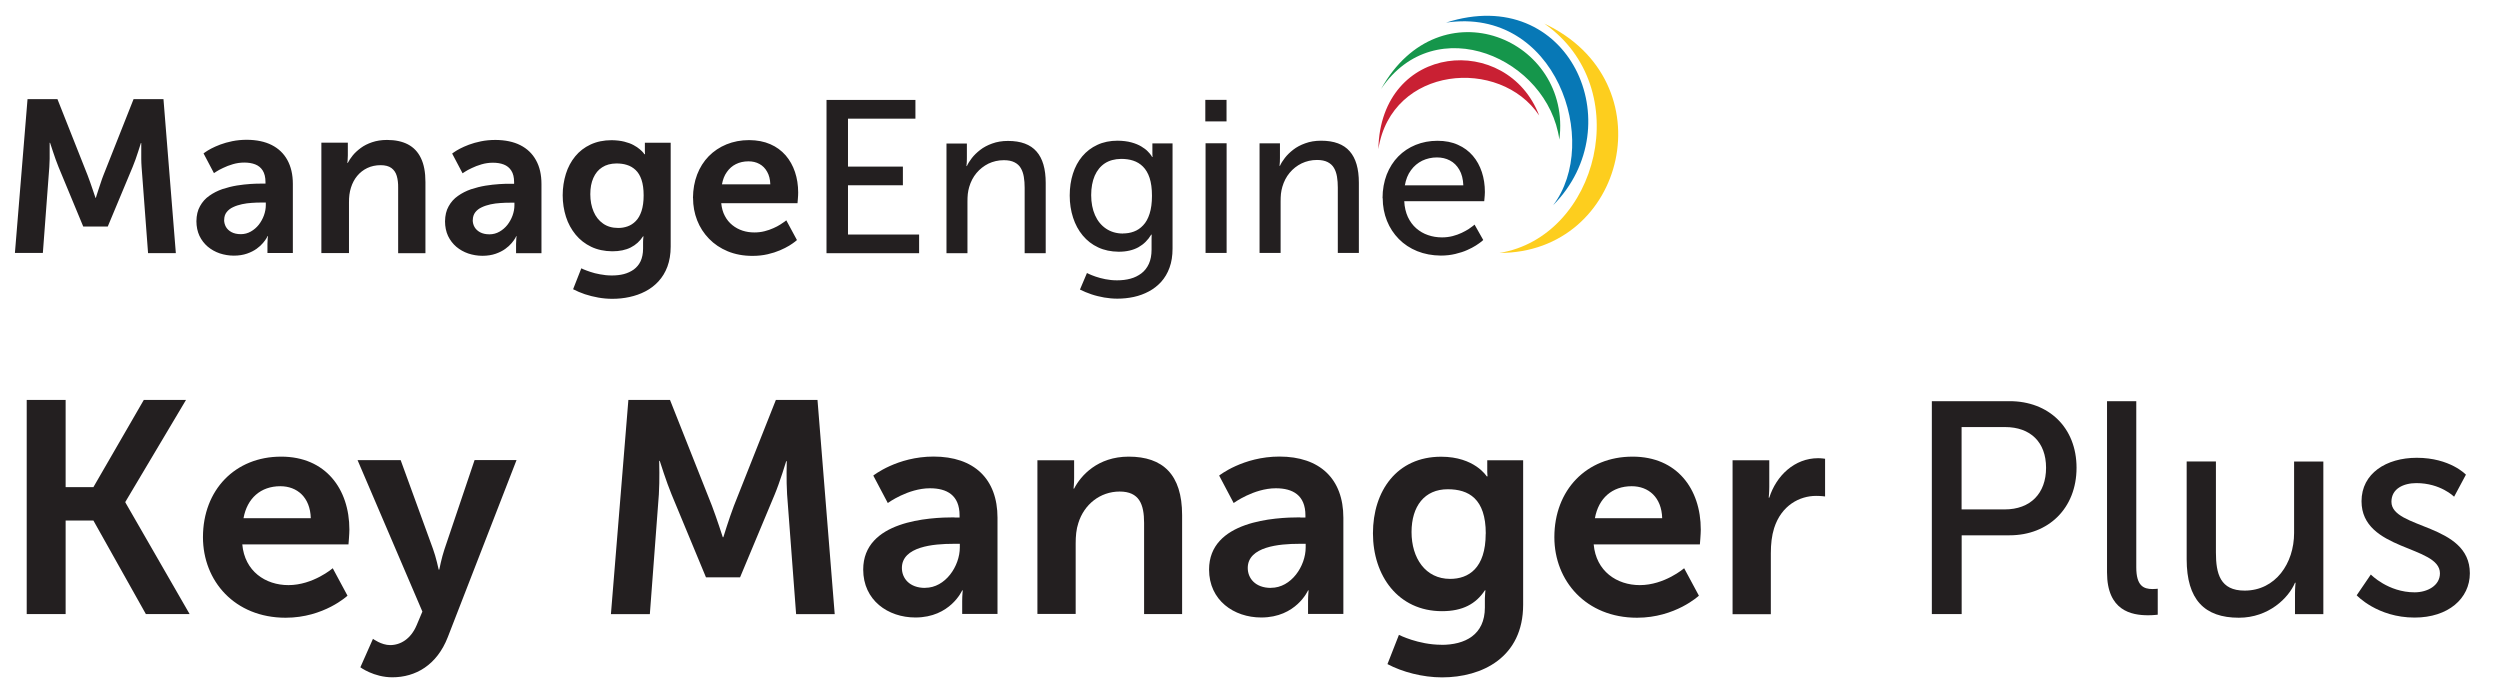 <?xml version="1.0" encoding="UTF-8"?><svg id="a" xmlns="http://www.w3.org/2000/svg" viewBox="0 0 305.11 84.55"><defs><style>.b,.c{fill:#231f20;}.d{fill:#0778b6;}.d,.c,.e,.f,.g{fill-rule:evenodd;}.e{fill:#15964b;}.f{fill:#c92033;}.g{fill:#fdce1e;}</style></defs><g><path class="b" d="M3.26,48.81h4.75v10.64h3.39l6.15-10.64h5.15l-7.4,12.44v.07l7.84,13.62h-5.34l-6.4-11.41h-3.39v11.41H3.26v-26.14Z"/><path class="b" d="M34.32,55.73c5.41,0,8.32,3.94,8.32,8.91,0,.55-.11,1.8-.11,1.8h-12.96c.29,3.28,2.83,4.97,5.63,4.97,3.02,0,5.41-2.06,5.41-2.06l1.8,3.35s-2.87,2.69-7.55,2.69c-6.22,0-10.09-4.49-10.09-9.83,0-5.78,3.94-9.83,9.53-9.83Zm3.61,7.51c-.07-2.54-1.66-3.9-3.72-3.9-2.39,0-4.05,1.47-4.49,3.9h8.21Z"/><path class="b" d="M45.51,77.96s1.03,.77,2.1,.77c1.29,0,2.54-.77,3.24-2.43l.7-1.66-7.91-18.48h5.26l3.94,10.82c.37,.99,.7,2.54,.7,2.54h.07s.29-1.47,.63-2.47l3.68-10.9h5.12l-8.39,21.61c-1.33,3.42-3.94,4.9-6.77,4.9-2.25,0-3.9-1.22-3.9-1.22l1.55-3.5Z"/><path class="b" d="M76.69,48.81h5.08l5.12,12.92c.59,1.55,1.32,3.83,1.32,3.83h.07s.7-2.28,1.29-3.83l5.12-12.92h5.08l2.1,26.14h-4.71l-1.1-14.61c-.11-1.73-.04-4.05-.04-4.05h-.07s-.77,2.54-1.4,4.05l-4.23,10.12h-4.16l-4.2-10.12c-.63-1.51-1.44-4.09-1.44-4.09h-.07s.07,2.36-.04,4.09l-1.1,14.61h-4.75l2.13-26.14Z"/><path class="b" d="M116.48,63.16h.63v-.26c0-2.47-1.55-3.31-3.61-3.31-2.69,0-5.15,1.8-5.15,1.8l-1.77-3.35s2.91-2.32,7.36-2.32c4.93,0,7.8,2.72,7.8,7.47v11.74h-4.31v-1.55c0-.74,.07-1.33,.07-1.33h-.07s-1.44,3.31-5.71,3.31c-3.35,0-6.37-2.1-6.37-5.85,0-5.96,8.06-6.37,11.12-6.37Zm-3.57,8.58c2.47,0,4.23-2.65,4.23-4.93v-.44h-.81c-2.39,0-6.26,.33-6.26,2.95,0,1.25,.92,2.43,2.83,2.43Z"/><path class="b" d="M126.6,56.17h4.49v2.17c0,.7-.07,1.29-.07,1.29h.07c.81-1.58,2.87-3.9,6.66-3.9,4.16,0,6.52,2.17,6.52,7.14v12.07h-4.64v-11.12c0-2.28-.59-3.83-2.98-3.83s-4.34,1.58-5.04,3.83c-.26,.77-.33,1.62-.33,2.5v8.61h-4.67v-18.77Z"/><path class="b" d="M158.69,63.16h.63v-.26c0-2.47-1.55-3.31-3.61-3.31-2.69,0-5.15,1.8-5.15,1.8l-1.77-3.35s2.91-2.32,7.36-2.32c4.93,0,7.8,2.72,7.8,7.47v11.74h-4.31v-1.55c0-.74,.07-1.33,.07-1.33h-.07s-1.44,3.31-5.71,3.31c-3.35,0-6.37-2.1-6.37-5.85,0-5.96,8.06-6.37,11.12-6.37Zm-3.57,8.58c2.47,0,4.23-2.65,4.23-4.93v-.44h-.81c-2.39,0-6.26,.33-6.26,2.95,0,1.25,.92,2.43,2.83,2.43Z"/><path class="b" d="M175.92,78.7c2.87,0,5.3-1.21,5.3-4.56v-1.1c0-.44,.07-.99,.07-.99h-.07c-1.1,1.66-2.72,2.54-5.23,2.54-5.37,0-8.43-4.34-8.43-9.5s2.91-9.35,8.32-9.35c4.09,0,5.56,2.39,5.56,2.39h.11s-.04-.22-.04-.52v-1.44h4.38v17.63c0,6.44-5.01,8.87-9.9,8.87-2.36,0-4.86-.66-6.66-1.62l1.4-3.57s2.36,1.21,5.19,1.21Zm5.41-13.58c0-4.27-2.1-5.41-4.64-5.41-2.83,0-4.42,2.06-4.42,5.23s1.69,5.71,4.71,5.71c2.24,0,4.34-1.29,4.34-5.52Z"/><path class="b" d="M199.25,55.73c5.41,0,8.32,3.94,8.32,8.91,0,.55-.11,1.8-.11,1.8h-12.96c.29,3.28,2.83,4.97,5.63,4.97,3.02,0,5.41-2.06,5.41-2.06l1.8,3.35s-2.87,2.69-7.55,2.69c-6.22,0-10.09-4.49-10.09-9.83,0-5.78,3.94-9.83,9.53-9.83Zm3.61,7.51c-.07-2.54-1.66-3.9-3.72-3.9-2.39,0-4.05,1.47-4.49,3.9h8.21Z"/><path class="b" d="M211.44,56.17h4.49v3.24c0,.7-.07,1.33-.07,1.33h.07c.85-2.69,3.09-4.82,5.96-4.82,.44,0,.85,.07,.85,.07v4.6s-.48-.07-1.1-.07c-1.99,0-4.23,1.14-5.12,3.94-.29,.92-.4,1.95-.4,3.06v7.44h-4.67v-18.77Z"/></g><g><path class="b" d="M235.76,48.96h9.5c4.75,0,8.17,3.2,8.17,8.13s-3.42,8.24-8.17,8.24h-5.85v9.61h-3.64v-25.98Zm8.91,13.21c3.13,0,5.04-1.95,5.04-5.08s-1.91-4.97-5.01-4.97h-5.3v10.05h5.26Z"/><path class="b" d="M257.15,48.96h3.57v20.28c0,2.25,.88,2.65,1.99,2.65,.33,0,.63-.04,.63-.04v3.17s-.55,.07-1.18,.07c-2.02,0-5.01-.55-5.01-5.23v-20.9Z"/><path class="b" d="M266.87,56.32h3.57v11.12c0,2.58,.52,4.64,3.5,4.64,3.79,0,6.04-3.35,6.04-7.03v-8.72h3.57v18.62h-3.46v-2.47c0-.77,.07-1.36,.07-1.36h-.07c-.77,1.84-3.2,4.27-6.85,4.27-4.2,0-6.37-2.21-6.37-7.14v-11.92Z"/><path class="b" d="M289.35,70.12s2.1,2.17,5.34,2.17c1.55,0,3.09-.81,3.09-2.32,0-3.42-9.57-2.72-9.57-8.8,0-3.39,3.02-5.3,6.74-5.3,4.08,0,6,2.06,6,2.06l-1.44,2.69s-1.66-1.66-4.6-1.66c-1.55,0-3.05,.66-3.05,2.28,0,3.35,9.57,2.61,9.57,8.72,0,3.09-2.65,5.41-6.74,5.41-4.56,0-7.07-2.72-7.07-2.72l1.73-2.54Z"/></g><g><path class="g" d="M188.47,2.88c11.26,7.84,6.56,26.03-5.47,27.99,15.46,.01,20.48-20.97,5.47-27.99"/><path class="d" d="M176.48,2.76c13.43-1.98,18.94,14.62,13.06,22.3,9.72-9.81,1.94-27.13-13.06-22.3"/><path class="e" d="M168.55,10.86c6.62-9.81,20.38-3.74,21.76,6.18,1.58-12.26-14.57-19.06-21.76-6.18"/><path class="f" d="M168.22,18.2c1.61-10.19,14.86-11.26,19.63-4.1-3.9-10.14-19.37-8.9-19.63,4.1"/><path class="c" d="M1.82,30.87h3.41l.79-10.51c.02-.32,.03-.64,.04-.98,0-.34,0-.66,0-.95,0-.3,0-.53,0-.72,0-.18,0-.28,0-.28h.05s.04,.11,.1,.3c.07,.2,.15,.45,.25,.76,.1,.31,.21,.63,.33,.96,.12,.34,.24,.64,.35,.92l3.02,7.28h2.99l3.04-7.28c.12-.28,.23-.58,.35-.91,.11-.33,.23-.65,.32-.95,.1-.3,.18-.55,.24-.75,.06-.2,.09-.3,.09-.3h.05s0,.1,0,.28c0,.19,0,.42,0,.71,0,.29,0,.61,0,.95,0,.33,.02,.66,.04,.98l.79,10.51h3.39l-1.51-18.79h-3.65l-3.68,9.29c-.11,.28-.22,.58-.32,.9-.11,.31-.21,.61-.3,.9-.09,.28-.16,.51-.22,.68-.05,.17-.08,.27-.08,.27h-.05s-.03-.1-.09-.27c-.06-.18-.14-.41-.23-.68-.09-.28-.2-.58-.31-.9-.11-.32-.22-.62-.33-.9l-3.68-9.29H3.36L1.82,30.87Zm22.15-3.89c0,.68,.13,1.28,.37,1.8,.25,.52,.59,.96,1.01,1.32,.43,.36,.91,.63,1.46,.82,.55,.18,1.12,.28,1.73,.28,.61,0,1.15-.09,1.61-.25,.46-.16,.85-.36,1.17-.59,.32-.23,.58-.47,.78-.71,.19-.23,.34-.43,.43-.59,.08-.16,.13-.24,.12-.25h.05s0,.1-.03,.28c-.01,.18-.02,.41-.03,.68v1.11h3.1v-8.44c0-1.14-.23-2.11-.67-2.91-.44-.8-1.08-1.41-1.91-1.83-.83-.42-1.84-.63-3.03-.64-.64,0-1.23,.06-1.78,.17-.54,.11-1.03,.25-1.46,.41-.43,.16-.8,.33-1.11,.49-.3,.16-.53,.3-.7,.42-.16,.11-.24,.17-.24,.17l1.27,2.41s.1-.07,.31-.2c.2-.13,.47-.28,.82-.44,.34-.17,.74-.32,1.18-.45,.44-.13,.91-.2,1.39-.2,.5,0,.94,.07,1.33,.22,.39,.15,.7,.4,.92,.75,.22,.35,.34,.82,.34,1.41v.19h-.45c-.37,0-.83,0-1.35,.04-.53,.03-1.09,.1-1.69,.19-.6,.1-1.19,.25-1.77,.44-.58,.2-1.11,.47-1.59,.81-.48,.33-.86,.76-1.14,1.27-.29,.51-.43,1.12-.44,1.83m3.39-.16c0-.37,.1-.69,.3-.94,.19-.25,.46-.46,.79-.61,.33-.16,.69-.27,1.09-.36,.39-.08,.79-.14,1.19-.16,.41-.03,.78-.04,1.13-.04h.58v.32c0,.41-.08,.83-.23,1.25-.15,.41-.36,.79-.63,1.14-.27,.34-.6,.62-.97,.83-.37,.21-.78,.32-1.22,.32-.46,0-.84-.09-1.14-.25-.3-.16-.53-.38-.68-.64-.14-.26-.22-.55-.22-.85m11.88,4.05h3.36v-6.19c0-.32,.01-.63,.05-.93,.04-.3,.1-.59,.19-.87,.17-.54,.42-1.02,.76-1.43,.34-.41,.75-.73,1.23-.96,.48-.23,1.03-.35,1.63-.35,.57,0,1.01,.12,1.32,.35,.31,.23,.53,.55,.65,.96,.12,.41,.18,.89,.17,1.44v7.99h3.33v-8.68c0-1.19-.18-2.16-.55-2.92-.36-.76-.89-1.31-1.59-1.68-.7-.36-1.54-.54-2.55-.54-.68,0-1.29,.1-1.82,.28-.53,.18-.99,.41-1.38,.7-.39,.29-.72,.59-.98,.91-.26,.32-.46,.63-.61,.92h-.05s0-.1,.03-.27c.01-.18,.02-.39,.03-.65v-1.56h-3.23v13.5Zm15.08-3.89c0,.68,.13,1.28,.37,1.8,.25,.52,.59,.96,1.01,1.32,.43,.36,.91,.63,1.46,.82,.55,.18,1.12,.28,1.73,.28,.61,0,1.15-.09,1.61-.25,.46-.16,.85-.36,1.17-.59,.32-.23,.58-.47,.78-.71,.19-.23,.34-.43,.43-.59,.08-.16,.13-.24,.12-.25h.05s0,.1-.03,.28c-.01,.18-.02,.41-.03,.68v1.11h3.1v-8.44c0-1.14-.22-2.11-.67-2.91-.44-.8-1.08-1.41-1.91-1.83s-1.84-.63-3.03-.64c-.64,0-1.24,.06-1.78,.17-.54,.11-1.03,.25-1.46,.41-.43,.16-.8,.33-1.11,.49-.3,.16-.53,.3-.7,.42-.16,.11-.24,.17-.24,.17l1.27,2.41s.11-.07,.31-.2c.2-.13,.47-.28,.82-.44,.34-.17,.74-.32,1.18-.45,.44-.13,.91-.2,1.39-.2,.5,0,.95,.07,1.33,.22,.39,.15,.7,.4,.92,.75,.23,.35,.34,.82,.34,1.41v.19h-.45c-.37,0-.83,0-1.35,.04-.53,.03-1.1,.1-1.69,.19-.6,.1-1.19,.25-1.77,.44-.58,.2-1.11,.47-1.59,.81-.48,.33-.86,.76-1.14,1.27-.29,.51-.43,1.12-.44,1.83m3.39-.16c0-.37,.11-.69,.3-.94,.19-.25,.46-.46,.79-.61,.33-.16,.69-.27,1.08-.36,.39-.08,.79-.14,1.2-.16,.4-.03,.78-.04,1.13-.04h.58v.32c0,.41-.08,.83-.23,1.25-.15,.41-.36,.79-.63,1.14-.27,.34-.6,.62-.97,.83-.37,.21-.78,.32-1.22,.32-.46,0-.84-.09-1.14-.25-.3-.16-.53-.38-.68-.64-.15-.26-.22-.55-.22-.85m13.26,5.87l-1.01,2.57c.44,.23,.92,.43,1.44,.61,.52,.17,1.07,.31,1.64,.41,.57,.1,1.14,.15,1.71,.15,.71,0,1.41-.07,2.09-.22,.69-.15,1.33-.37,1.94-.69,.6-.31,1.14-.72,1.6-1.22,.46-.5,.83-1.1,1.09-1.8,.26-.71,.4-1.52,.4-2.44v-12.68h-3.15v1.03c0,.11,0,.19,.01,.26,0,.07,.01,.1,.01,.11h-.08s-.04-.07-.13-.18c-.09-.11-.23-.25-.43-.42-.19-.17-.45-.34-.76-.51-.31-.17-.69-.31-1.13-.42-.44-.11-.96-.17-1.54-.18-.97,0-1.83,.18-2.58,.53-.75,.35-1.37,.83-1.87,1.44-.5,.61-.89,1.33-1.14,2.14-.25,.81-.39,1.68-.39,2.61s.14,1.81,.4,2.63c.26,.82,.66,1.54,1.18,2.18,.52,.63,1.15,1.12,1.9,1.48,.75,.36,1.61,.54,2.57,.55,.9,0,1.65-.16,2.26-.47,.61-.31,1.11-.76,1.5-1.36h.05s0,.04-.01,.12c0,.07-.02,.16-.03,.27,0,.11-.01,.21-.01,.33v.79c0,.6-.11,1.11-.3,1.53-.2,.42-.48,.75-.83,1.01-.35,.25-.76,.44-1.21,.56-.46,.12-.95,.17-1.47,.17-.51,0-.99-.05-1.44-.14-.45-.08-.85-.18-1.19-.3-.34-.12-.61-.21-.81-.3-.19-.09-.29-.13-.3-.14m4.5-4.92c-.72,0-1.34-.18-1.84-.54-.5-.35-.89-.84-1.15-1.46-.26-.61-.4-1.32-.4-2.11s.12-1.42,.37-1.99c.25-.56,.6-1,1.08-1.3,.47-.31,1.05-.46,1.73-.47,.46,0,.89,.05,1.29,.18,.4,.12,.75,.33,1.06,.62,.31,.29,.55,.69,.72,1.19,.17,.51,.26,1.14,.26,1.91,0,.76-.09,1.39-.26,1.91-.17,.51-.4,.92-.7,1.22-.29,.3-.63,.52-1,.65-.37,.13-.76,.2-1.17,.19m9.16-3.65c0,.97,.17,1.87,.5,2.72,.33,.85,.82,1.6,1.45,2.25,.63,.65,1.39,1.16,2.28,1.53,.9,.37,1.9,.56,3.02,.56,.68,0,1.29-.07,1.86-.2,.56-.13,1.06-.29,1.5-.48,.44-.19,.82-.38,1.13-.57,.3-.19,.54-.35,.7-.48,.16-.13,.24-.2,.24-.2l-1.3-2.41s-.07,.06-.19,.15c-.13,.1-.31,.22-.55,.37-.23,.15-.52,.3-.84,.44-.32,.15-.68,.27-1.07,.37-.39,.1-.8,.15-1.24,.15-.51,0-.99-.07-1.45-.22-.46-.15-.88-.38-1.25-.68-.37-.3-.68-.67-.91-1.12-.24-.44-.38-.96-.44-1.55h9.31s0-.05,.01-.15c0-.1,.02-.21,.03-.35,0-.14,.02-.29,.03-.43,0-.15,.01-.27,.01-.37,0-.9-.13-1.73-.39-2.51-.26-.77-.64-1.45-1.14-2.03-.51-.58-1.13-1.04-1.87-1.36-.75-.33-1.6-.49-2.58-.5-1.01,0-1.93,.18-2.77,.52-.83,.34-1.56,.83-2.17,1.45-.61,.63-1.08,1.37-1.41,2.23-.33,.87-.5,1.81-.51,2.86m3.54-1.67c.11-.59,.3-1.09,.6-1.5,.29-.42,.66-.74,1.1-.96,.44-.22,.96-.34,1.53-.34,.5,0,.94,.1,1.34,.32,.39,.21,.71,.53,.94,.95,.24,.41,.37,.93,.39,1.54h-5.9Zm12.76,8.41h11.3v-2.28h-8.68v-6.01h6.7v-2.28h-6.7v-5.85h8.23v-2.28h-10.85V30.87Zm14.63,0h2.57v-6.27c0-.33,.01-.65,.04-.95,.04-.3,.09-.59,.17-.85,.19-.65,.48-1.22,.89-1.71,.41-.49,.9-.87,1.46-1.15,.57-.27,1.2-.42,1.88-.42,.54,0,.97,.09,1.3,.26,.34,.17,.6,.41,.77,.71,.18,.3,.3,.66,.37,1.07,.07,.41,.1,.85,.1,1.32v7.99h2.57v-8.57c0-1.71-.37-2.99-1.12-3.84-.75-.86-1.91-1.29-3.48-1.29-.73,0-1.37,.11-1.94,.32-.56,.2-1.05,.46-1.46,.78-.41,.32-.75,.65-1.02,1-.27,.35-.47,.67-.6,.97h-.05s0-.05,.01-.14c0-.09,.02-.21,.03-.35,0-.15,.01-.31,.01-.49v-1.77h-2.49v13.39Zm17.15,2.43l-.85,2.01c.44,.22,.9,.41,1.4,.58,.5,.17,1.02,.29,1.56,.39,.53,.09,1.07,.14,1.61,.14,.68,0,1.35-.07,2-.21,.65-.14,1.27-.37,1.83-.67,.57-.3,1.08-.7,1.51-1.17,.43-.48,.78-1.06,1.02-1.73,.25-.68,.37-1.45,.37-2.34v-12.83h-2.46v1.24c0,.12,0,.22,.01,.3,0,.08,.01,.12,.01,.12h-.05s-.04-.07-.13-.21c-.08-.13-.23-.29-.42-.49-.19-.2-.45-.39-.78-.59-.32-.19-.72-.36-1.2-.49-.47-.13-1.03-.2-1.68-.21-.93,0-1.76,.17-2.48,.51-.72,.33-1.33,.8-1.84,1.4-.5,.6-.88,1.3-1.14,2.12-.26,.81-.39,1.7-.39,2.66,0,.97,.14,1.87,.41,2.7,.27,.83,.66,1.56,1.18,2.18,.52,.62,1.14,1.11,1.88,1.45,.74,.35,1.57,.52,2.51,.53,.96,0,1.76-.19,2.41-.55,.64-.36,1.16-.87,1.56-1.54h.05s0,.04,0,.12c0,.08,0,.19-.01,.32,0,.13,0,.26,0,.41v.98c0,.68-.11,1.26-.33,1.74-.22,.48-.52,.86-.91,1.16-.39,.29-.84,.52-1.34,.65-.51,.14-1.06,.2-1.64,.2-.51,0-.98-.05-1.43-.14-.44-.09-.83-.19-1.17-.31-.34-.12-.6-.22-.79-.31-.19-.09-.29-.14-.29-.14m4.42-4.81c-.81,0-1.5-.21-2.08-.6-.58-.39-1.03-.94-1.34-1.64-.31-.7-.47-1.52-.47-2.45,0-.91,.15-1.7,.43-2.36,.29-.66,.7-1.16,1.24-1.52,.54-.35,1.2-.53,1.98-.54,.52,0,1.02,.06,1.47,.21,.46,.15,.86,.39,1.2,.73,.34,.34,.62,.8,.81,1.38,.19,.58,.29,1.31,.29,2.18,0,.87-.1,1.6-.29,2.19-.19,.6-.45,1.07-.79,1.42-.33,.35-.71,.61-1.13,.76-.42,.16-.87,.23-1.34,.23m10.06-13.68h2.59v-2.62h-2.59v2.62Zm.03,16.06h2.57v-13.39h-2.57v13.39Zm6.59,0h2.57v-6.27c0-.33,.01-.65,.04-.95,.04-.3,.09-.59,.17-.85,.19-.65,.48-1.22,.89-1.71,.41-.49,.89-.87,1.46-1.15,.57-.27,1.19-.42,1.88-.42,.53,0,.97,.09,1.3,.26,.33,.17,.6,.41,.77,.71,.18,.3,.3,.66,.37,1.07,.07,.41,.1,.85,.1,1.32v7.99h2.57v-8.57c0-1.71-.37-2.99-1.12-3.84-.75-.86-1.91-1.29-3.49-1.29-.73,0-1.37,.11-1.94,.32-.56,.2-1.05,.46-1.46,.78-.41,.32-.75,.65-1.02,1-.27,.35-.47,.67-.6,.97h-.05s0-.05,.01-.14c0-.09,.02-.21,.03-.35,0-.15,.01-.31,.01-.49v-1.77h-2.49v13.39Zm15.03-6.69c0,1,.18,1.92,.52,2.77,.34,.85,.83,1.59,1.45,2.22,.63,.64,1.38,1.13,2.24,1.48,.87,.35,1.83,.53,2.88,.54,.64,0,1.23-.07,1.77-.2,.54-.13,1.02-.28,1.44-.47,.42-.19,.78-.37,1.07-.56,.29-.19,.52-.35,.67-.47,.16-.13,.23-.19,.23-.2l-1.06-1.88s-.07,.06-.19,.16c-.13,.1-.31,.23-.54,.39-.24,.15-.52,.3-.85,.46-.33,.15-.69,.29-1.09,.39-.4,.1-.83,.16-1.3,.16-.6,0-1.17-.09-1.71-.28-.54-.18-1.01-.46-1.44-.83-.42-.37-.76-.83-1.02-1.38-.25-.55-.41-1.2-.44-1.93h9.76s0-.08,.02-.21c.01-.13,.02-.29,.04-.46,.01-.17,.02-.32,.02-.44,0-.87-.12-1.68-.37-2.44-.25-.75-.61-1.42-1.1-1.99-.49-.57-1.09-1.02-1.82-1.34-.72-.33-1.55-.49-2.5-.49-.96,0-1.84,.17-2.66,.5-.81,.33-1.52,.8-2.12,1.41-.6,.61-1.07,1.35-1.41,2.21-.33,.86-.51,1.83-.51,2.89m2.72-1.56c.13-.73,.37-1.35,.75-1.86,.37-.51,.83-.89,1.37-1.16,.55-.26,1.15-.4,1.8-.4,.58,0,1.11,.12,1.58,.37,.48,.25,.86,.63,1.15,1.13,.3,.51,.46,1.14,.49,1.91h-7.15Z"/></g></svg>